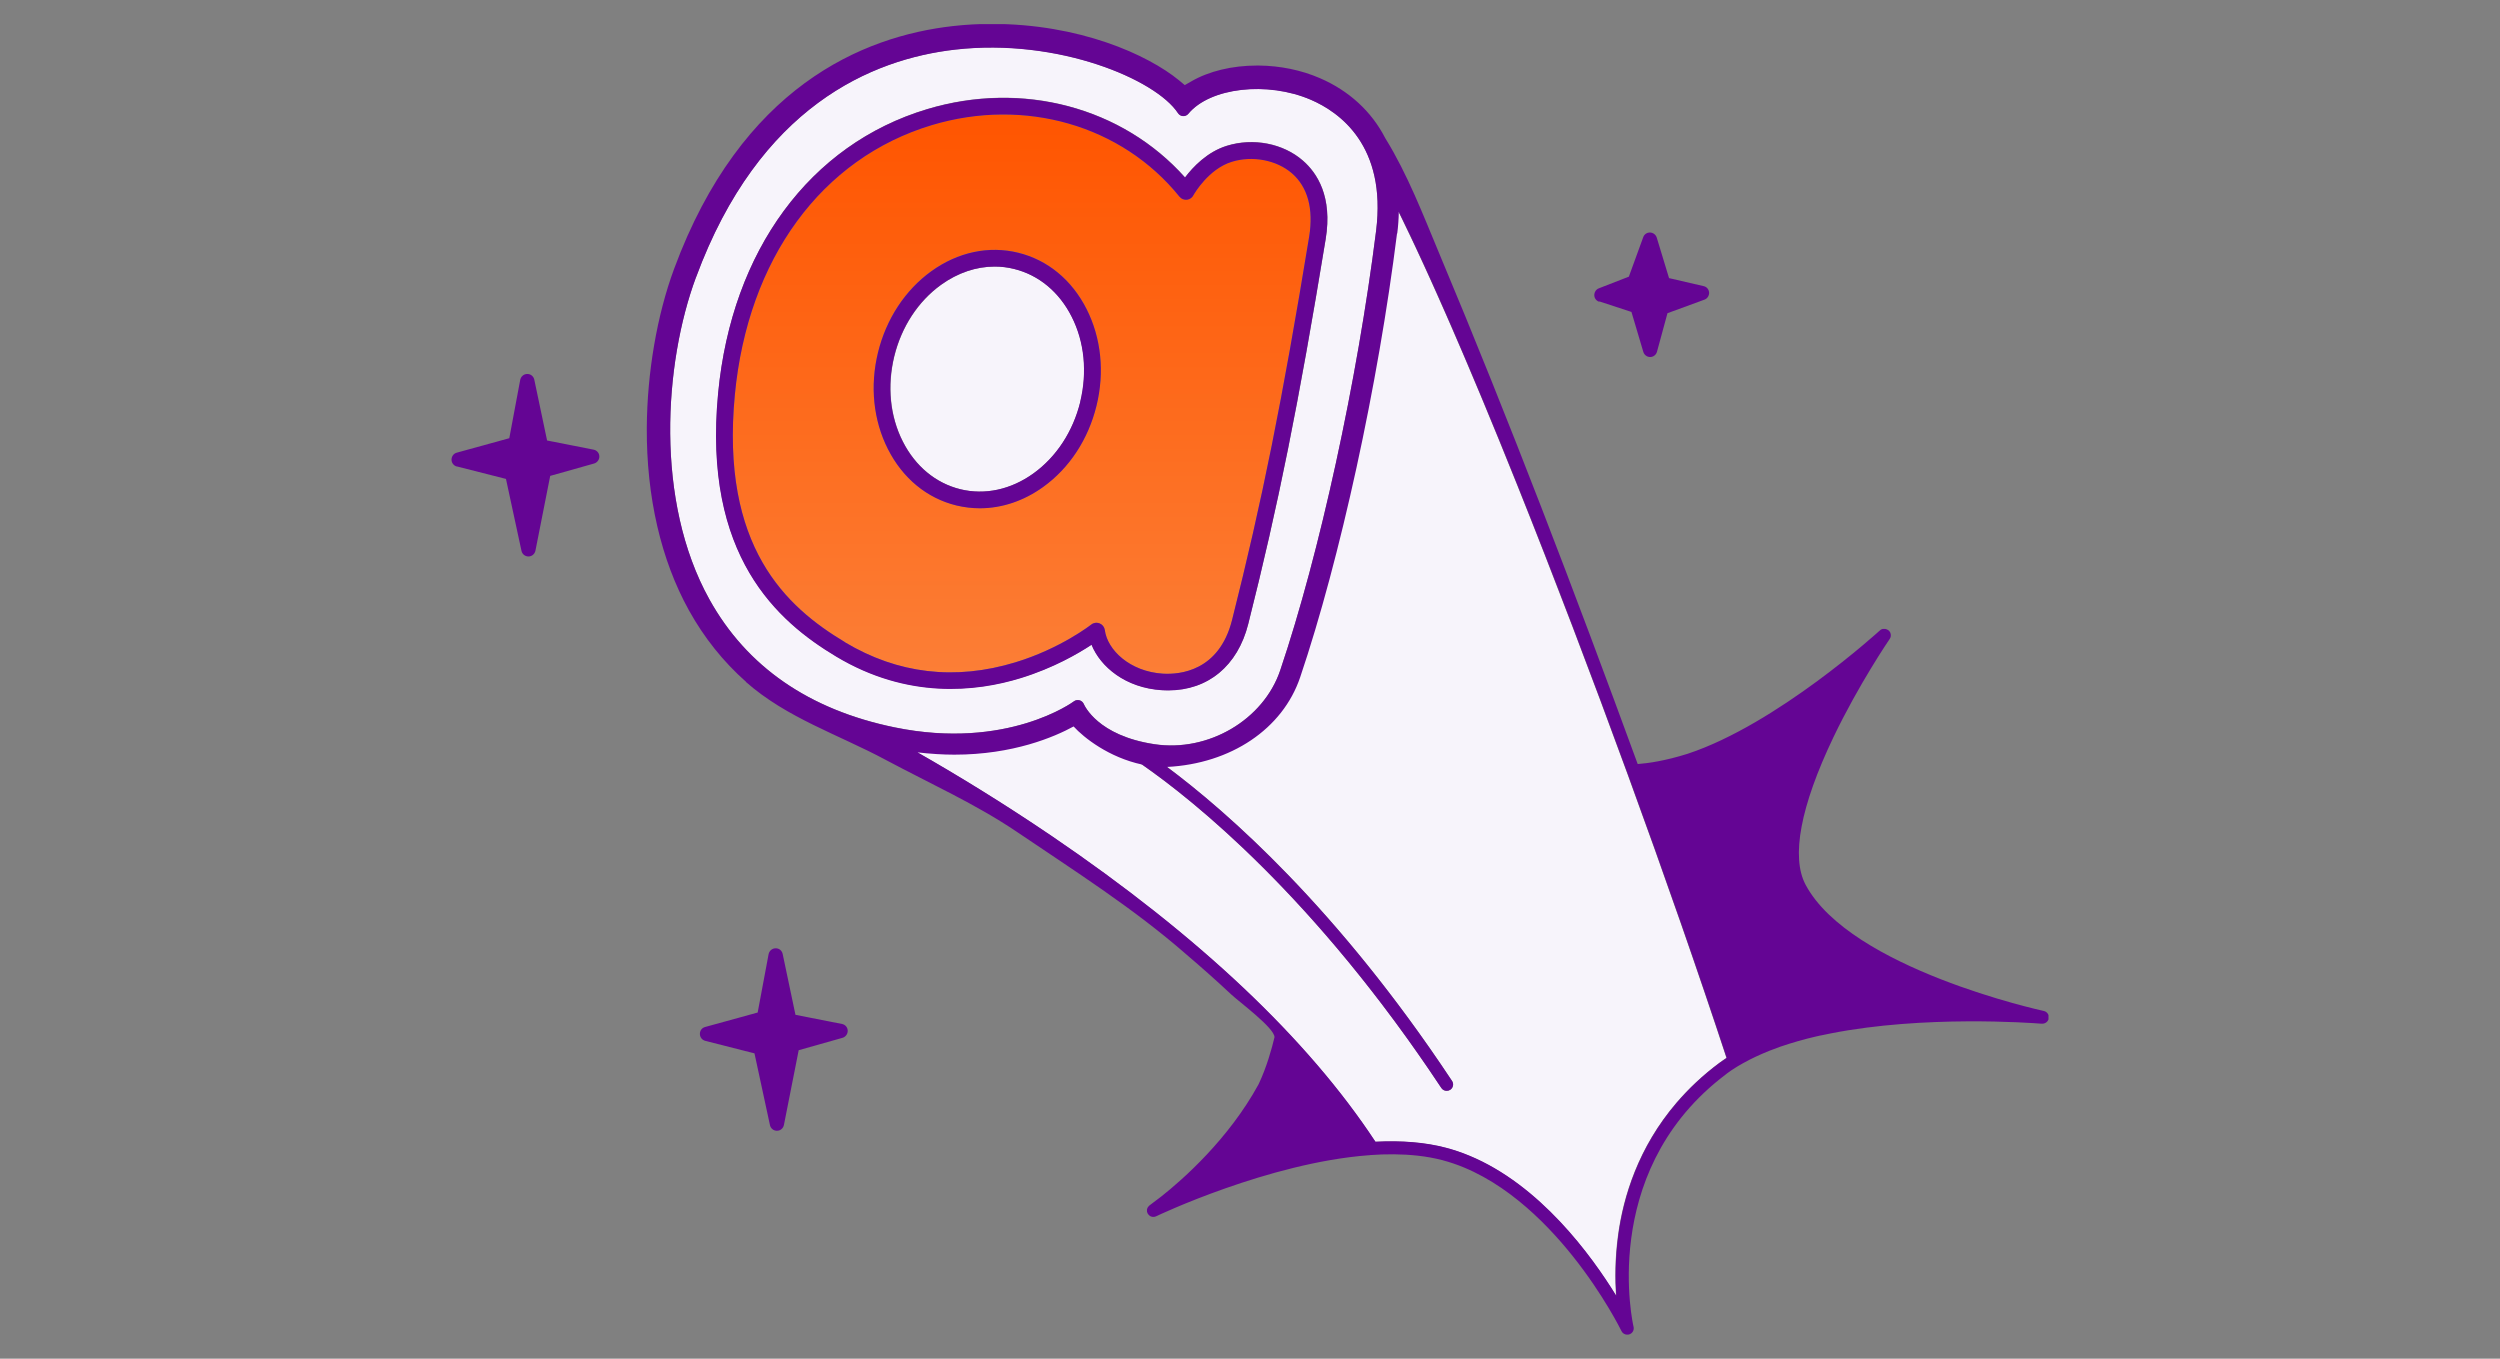 <svg width="552" height="300" viewBox="0 0 552 300" fill="none" xmlns="http://www.w3.org/2000/svg">
<rect x="0" y="0" width="552" height="300" fill="#808080" stroke="none"/>
<g clip-path="url(#clip0_3131_7778)">
<path d="M285.365 148.909C281.665 159.873 270.379 167.435 258.542 167.435C257.255 167.435 255.991 167.343 254.704 167.159C266.771 175.71 293.272 197.361 320.624 238.688C321.061 239.331 320.877 240.228 320.21 240.641C319.957 240.802 319.705 240.871 319.429 240.871C318.969 240.871 318.532 240.641 318.257 240.228C281.665 184.995 246.889 165.389 246.521 165.183C246.337 165.091 246.176 164.93 246.062 164.769C241.143 162.608 238.638 159.712 237.488 157.988C233.282 160.609 219.445 167.665 197.955 163.551C207.125 168.63 219.123 175.71 232.248 184.651C264.702 206.716 288.698 229.379 303.661 252.111C309.499 251.812 314.717 252.249 319.222 253.444C320.969 253.903 322.67 254.478 324.324 255.168C339.977 261.626 351.332 277.187 356.802 286.105C356.572 282.519 356.549 277.877 357.262 272.659C358.388 264.339 361.652 253.375 370.202 243.422C372.822 240.388 375.902 237.446 379.603 234.688C380.108 234.298 380.66 233.93 381.189 233.585C368.823 195.959 350.987 147.048 334.966 107.054C323.635 78.737 313.889 56.626 306.81 42.812C307.04 45.501 306.971 48.328 306.603 51.316C302.42 84.621 294.077 122.937 285.296 148.909H285.365Z" fill="#F7F4FB"/>
<path d="M197.517 160.586C222.341 165.712 236.982 154.955 237.12 154.84C237.465 154.587 237.924 154.495 238.361 154.61C238.775 154.725 239.119 155.047 239.303 155.437C239.441 155.736 242.36 162.425 254.91 164.309C266.793 166.102 278.998 158.931 282.675 147.99C291.387 122.179 299.684 84.093 303.844 50.949C306.189 32.193 295.823 24.769 289.433 22.011C279.825 17.851 267.184 19.299 262.38 25.114C262.081 25.459 261.644 25.666 261.208 25.62C260.771 25.597 260.357 25.367 260.104 24.976C255.209 17.529 233.626 8.335 210.94 10.932C192.506 13.024 167.614 23.459 153.662 61.223C146.629 80.231 144.56 110.594 156.627 132.315C164.879 147.186 178.624 156.702 197.517 160.586ZM158.581 86.736C161.592 55.27 178.854 31.849 204.711 24.08C225.788 17.736 247.854 23.689 261.667 39.158C263.414 36.836 266.586 33.504 270.884 32.17C276.722 30.355 283.319 31.642 287.686 35.434C290.835 38.169 294.26 43.387 292.72 52.765C286.744 89.218 282.262 111.468 275.619 137.762C273.298 147.025 266.724 152.403 257.944 152.403C257.484 152.403 257.025 152.403 256.542 152.357C248.52 151.852 243.004 147.209 241.027 142.313C238.154 144.221 232.661 147.439 225.398 149.668C215.491 152.702 200.39 154.334 184.646 144.91C171.797 137.21 155.133 122.776 158.581 86.713V86.736Z" fill="#F7F4FB"/>
<path d="M186.533 141.791C198.209 148.778 210.873 150.295 224.181 146.227C234.226 143.17 240.891 137.952 240.937 137.883C241.282 137.63 241.673 137.492 242.087 137.492C242.316 137.492 242.546 137.538 242.776 137.63C243.397 137.883 243.833 138.435 243.925 139.101C244.477 143.468 249.442 148.272 256.774 148.732C260.405 148.962 269.163 148.272 272.036 136.895C278.655 110.692 283.091 88.535 289.067 52.196C290.056 46.105 288.746 41.278 285.252 38.245C281.873 35.302 276.541 34.291 271.967 35.716C266.818 37.302 263.669 42.795 263.531 43.048C263.278 43.6 262.75 43.991 262.129 44.083C261.486 44.175 260.842 43.922 260.428 43.416C247.718 27.672 226.273 21.466 205.771 27.602C181.384 34.935 165.134 57.161 162.261 87.087C159.043 120.714 173.546 133.976 186.556 141.768L186.533 141.791ZM193.865 77.801C195.68 70.4 199.864 64.033 205.633 59.873C211.494 55.644 218.32 54.196 224.802 55.782C231.284 57.368 236.662 61.804 239.926 68.24C243.144 74.583 243.902 82.168 242.11 89.569C240.294 96.97 236.111 103.337 230.341 107.497C226.02 110.6 221.193 112.209 216.367 112.209C214.62 112.209 212.896 112.002 211.172 111.589C204.69 110.003 199.312 105.567 196.048 99.131C192.83 92.787 192.072 85.202 193.865 77.801Z" fill="url(#paint0_linear_3131_7778)"/>
<path d="M212.044 108.021C217.468 109.354 223.214 108.113 228.202 104.528C233.259 100.873 236.936 95.265 238.545 88.714C240.131 82.163 239.488 75.498 236.66 69.936C233.902 64.465 229.374 60.719 223.95 59.386C222.525 59.041 221.077 58.857 219.652 58.857C215.583 58.857 211.492 60.236 207.815 62.879C202.758 66.534 199.08 72.142 197.471 78.693C195.886 85.243 196.529 91.909 199.356 97.471C202.114 102.942 206.642 106.688 212.067 108.021H212.044Z" fill="#F7F4FB"/>
<path d="M241.007 142.382C242.983 147.255 248.5 151.898 256.521 152.403C256.981 152.426 257.464 152.449 257.923 152.449C266.704 152.449 273.254 147.048 275.599 137.808C282.241 111.491 286.7 89.241 292.699 52.811C294.239 43.433 290.814 38.215 287.666 35.48C283.298 31.665 276.702 30.401 270.864 32.216C266.566 33.549 263.394 36.882 261.647 39.204C247.833 23.712 225.768 17.782 204.691 24.126C178.833 31.895 161.594 55.316 158.561 86.782C155.09 122.868 171.777 137.279 184.625 144.979C200.37 154.426 215.471 152.794 225.377 149.737C232.617 147.508 238.111 144.29 241.007 142.382ZM186.556 141.784C173.547 133.993 159.043 120.73 162.261 87.104C165.134 57.178 181.384 34.952 205.771 27.619C226.25 21.483 247.718 27.665 260.429 43.433C260.842 43.938 261.486 44.191 262.13 44.099C262.75 44.008 263.279 43.617 263.532 43.065C263.693 42.789 266.841 37.319 271.967 35.733C276.541 34.308 281.873 35.342 285.252 38.261C288.746 41.295 290.056 46.122 289.068 52.213C283.115 88.552 278.656 110.709 272.036 136.912C269.163 148.266 260.406 148.956 256.774 148.749C249.442 148.289 244.5 143.485 243.949 139.118C243.857 138.452 243.42 137.9 242.799 137.647C242.57 137.555 242.34 137.509 242.11 137.509C241.696 137.509 241.282 137.647 240.961 137.9C240.892 137.946 234.226 143.186 224.205 146.243C210.897 150.289 198.232 148.795 186.556 141.807V141.784Z" fill="#640594"/>
<path d="M239.926 68.258C236.662 61.799 231.306 57.386 224.802 55.8C218.32 54.214 211.494 55.662 205.633 59.892C199.863 64.052 195.68 70.418 193.864 77.82C192.049 85.221 192.83 92.783 196.048 99.149C199.312 105.608 204.667 110.021 211.172 111.607C212.896 112.021 214.62 112.228 216.366 112.228C221.193 112.228 226.043 110.619 230.341 107.516C236.133 103.356 240.293 96.989 242.109 89.588C243.925 82.187 243.144 74.625 239.926 68.258ZM238.524 88.714C236.915 95.265 233.26 100.873 228.181 104.528C223.193 108.113 217.47 109.355 212.022 108.021C206.598 106.688 202.07 102.942 199.312 97.471C196.485 91.909 195.841 85.221 197.427 78.693C199.036 72.142 202.69 66.534 207.77 62.88C211.448 60.236 215.539 58.857 219.607 58.857C221.055 58.857 222.48 59.018 223.905 59.386C229.33 60.719 233.858 64.465 236.616 69.936C239.443 75.498 240.087 82.187 238.501 88.714H238.524Z" fill="#640594"/>
<path d="M164.718 150.588C173.728 158.54 185.151 162.195 195.563 167.78C205.24 172.952 215.514 177.572 224.547 183.686C237.35 192.351 250.29 200.556 261.92 210.716C265.322 213.612 268.632 216.554 271.896 219.611C273.481 221.105 281.411 226.966 281.411 229.011C280.837 231.448 279.687 235.631 277.918 239.355C277.918 239.378 277.872 239.4 277.872 239.446C271.275 251.513 261.185 260.409 256.45 264.155C254.841 265.396 253.853 266.109 253.807 266.155C253.761 266.178 253.738 266.201 253.715 266.247C253.692 266.27 253.646 266.316 253.623 266.339C253.577 266.385 253.554 266.408 253.531 266.453C253.508 266.476 253.485 266.522 253.462 266.545C253.439 266.591 253.416 266.637 253.393 266.66C253.393 266.706 253.347 266.729 253.347 266.752C253.347 266.798 253.324 266.844 253.301 266.89C253.301 266.936 253.278 266.959 253.255 267.005C253.255 267.051 253.255 267.097 253.255 267.143C253.255 267.189 253.255 267.235 253.255 267.258V267.511C253.255 267.511 253.255 267.603 253.301 267.649C253.301 267.695 253.301 267.718 253.324 267.764C253.324 267.81 253.37 267.856 253.393 267.902C253.393 267.925 253.416 267.97 253.439 267.993C253.462 268.039 253.485 268.085 253.531 268.108C253.531 268.131 253.577 268.154 253.6 268.2C253.646 268.246 253.669 268.269 253.715 268.315C253.738 268.315 253.761 268.361 253.784 268.384C253.83 268.407 253.876 268.43 253.921 268.476C253.944 268.476 253.967 268.522 254.013 268.545C254.059 268.545 254.105 268.591 254.151 268.591C254.197 268.591 254.22 268.614 254.243 268.637C254.289 268.637 254.335 268.637 254.358 268.66C254.404 268.66 254.45 268.66 254.496 268.683H254.749C254.749 268.683 254.795 268.683 254.818 268.683C254.956 268.683 255.117 268.614 255.255 268.568C255.553 268.407 280.147 256.731 302.235 255.076C302.235 255.076 302.258 255.122 302.281 255.122C302.304 255.099 302.35 255.076 302.373 255.053C306.028 254.777 309.613 254.8 312.992 255.168C314.923 255.375 316.762 255.72 318.555 256.179C318.6 256.179 318.646 256.202 318.692 256.225C331.012 259.535 341.011 269.51 347.239 277.325C354.089 285.899 357.996 293.828 358.019 293.897C358.249 294.403 358.778 294.702 359.306 294.702C359.467 294.702 359.628 294.679 359.789 294.61C360.479 294.38 360.869 293.644 360.685 292.932C360.594 292.587 353.055 259.604 379.74 238.251C380.291 237.815 380.82 237.401 381.395 236.964C381.67 236.757 381.992 236.527 382.291 236.321C382.406 236.229 382.544 236.16 382.659 236.091C382.843 235.976 383.004 235.861 383.187 235.746C383.371 235.631 383.555 235.516 383.739 235.401C383.831 235.332 383.946 235.263 384.061 235.217C384.314 235.079 384.544 234.918 384.865 234.758C386.612 233.769 388.543 232.873 390.658 232.022C391.439 231.724 392.243 231.425 393.048 231.126C395.53 230.276 398.197 229.494 401.093 228.828C401.185 228.828 401.253 228.782 401.322 228.782C401.644 228.713 401.966 228.621 402.311 228.575C402.954 228.437 403.644 228.299 404.31 228.161C424.836 224.139 448.234 225.84 450.648 226.023H450.831C451.567 226.092 452.257 225.564 452.371 224.828C452.486 224.093 452.004 223.38 451.268 223.219C450.831 223.127 408.586 213.91 398.679 195.362C395.415 189.248 397.553 177.985 404.816 162.792C410.424 151.07 417.182 141.164 417.251 141.072C417.458 140.773 417.527 140.428 417.481 140.084C417.481 139.992 417.458 139.923 417.412 139.785C417.389 139.716 417.366 139.647 417.32 139.578C417.32 139.578 417.297 139.532 417.274 139.532C417.228 139.486 417.205 139.417 417.182 139.371C417.182 139.348 417.136 139.325 417.113 139.302C417.067 139.256 417.044 139.233 416.998 139.187C416.975 139.187 416.952 139.141 416.906 139.141C416.86 139.118 416.814 139.072 416.768 139.049C416.745 139.049 416.722 139.026 416.676 139.003C416.63 138.98 416.584 138.957 416.515 138.934C416.492 138.934 416.446 138.934 416.423 138.911C416.377 138.911 416.331 138.888 416.262 138.865H416.171C416.171 138.865 416.079 138.865 416.01 138.865C415.964 138.865 415.941 138.865 415.895 138.865C415.849 138.865 415.803 138.865 415.757 138.865C415.711 138.865 415.688 138.865 415.642 138.888C415.596 138.888 415.55 138.911 415.504 138.934C415.458 138.934 415.435 138.98 415.389 138.98C415.343 138.98 415.297 139.026 415.274 139.049C415.228 139.072 415.205 139.095 415.159 139.141C415.136 139.141 415.09 139.187 415.067 139.21C414.791 139.463 392.312 159.942 372.661 166.424C367.65 168.01 363.834 168.539 361.605 168.7C347.768 130.89 333.357 93.08 317.773 55.937C314.21 47.409 310.786 38.468 305.913 30.584L305.867 30.515L305.821 30.424C302.81 24.585 297.845 20.035 291.479 17.276C287.364 15.483 282.675 14.518 277.963 14.472H277.55C272.079 14.472 266.908 15.713 263 17.989L261.598 18.793L260.357 17.759C253.347 12.013 238.292 5.278 218.985 5.278C216.089 5.278 213.193 5.439 210.365 5.761C190.484 8.014 163.684 19.161 148.835 59.384C145.066 69.567 142.882 82.323 142.813 94.436C142.722 109.675 145.939 123.627 152.122 134.774C155.478 140.819 159.707 146.106 164.718 150.542V150.588ZM308.51 51.569C308.717 49.938 308.832 48.352 308.855 46.766C315.727 60.672 324.714 81.289 335.035 107.055C351.055 147.048 368.891 195.959 381.257 233.585C380.705 233.953 380.176 234.321 379.671 234.689C375.97 237.424 372.89 240.389 370.27 243.423C361.72 253.375 358.456 264.362 357.33 272.659C356.617 277.877 356.64 282.52 356.87 286.082C351.377 277.164 340.045 261.604 324.393 255.145C322.738 254.455 321.037 253.881 319.29 253.421C314.762 252.226 309.567 251.789 303.706 252.088C288.743 229.356 264.747 206.693 232.293 184.628C221.237 177.135 211.032 170.929 202.597 166.125H202.574C205.424 166.447 208.159 166.631 210.71 166.631C223.697 166.631 232.799 162.724 237.051 160.402C239.303 162.884 244.866 167.252 252.175 168.814C263.506 176.698 290.352 198.074 318.233 240.205C318.509 240.619 318.945 240.849 319.428 240.849C319.704 240.849 319.957 240.78 320.209 240.619C320.853 240.182 321.037 239.309 320.6 238.665C295.317 200.487 270.792 179.112 257.668 169.343C271.758 168.631 283.227 160.977 287.088 149.507C295.892 123.443 304.281 84.989 308.464 51.547L308.51 51.569ZM153.685 61.246C167.637 23.459 192.529 13.047 210.94 10.956C233.649 8.381 255.232 17.552 260.104 24.999C260.357 25.367 260.748 25.62 261.208 25.643C261.644 25.666 262.104 25.482 262.38 25.137C267.161 19.345 279.802 17.897 289.433 22.034C295.823 24.792 306.189 32.216 303.844 50.972C299.684 84.116 291.387 122.202 282.675 148.013C278.975 158.954 266.793 166.125 254.91 164.332C242.36 162.448 239.441 155.759 239.303 155.46C239.142 155.07 238.798 154.748 238.361 154.633C237.924 154.518 237.487 154.587 237.12 154.863C236.982 154.978 222.341 165.712 197.517 160.609C178.647 156.725 164.879 147.209 156.627 132.338C144.56 110.617 146.629 80.277 153.662 61.269L153.685 61.246Z" fill="#640594"/>
<path d="M166.582 232.553L170.007 248.435C170.167 249.171 170.811 249.676 171.547 249.676C172.305 249.676 172.926 249.148 173.087 248.412L176.35 231.886L186.027 229.151C186.716 228.944 187.199 228.3 187.176 227.565C187.153 226.829 186.625 226.232 185.912 226.094L175.638 224.071L172.811 210.625C172.65 209.89 172.029 209.361 171.248 209.384C170.489 209.384 169.869 209.936 169.708 210.671L167.294 223.566L155.687 226.76C154.998 226.944 154.515 227.565 154.538 228.3C154.538 229.013 155.021 229.634 155.71 229.817L166.559 232.576L166.582 232.553Z" fill="#640594"/>
<path d="M100.868 102.986L111.717 105.744L115.142 121.626C115.302 122.362 115.946 122.868 116.681 122.868C117.44 122.868 118.061 122.339 118.221 121.603L121.485 105.077L131.185 102.342C131.874 102.135 132.357 101.492 132.334 100.756C132.311 100.021 131.782 99.423 131.07 99.285L120.796 97.263L117.969 83.817C117.808 83.081 117.164 82.552 116.406 82.575C115.647 82.575 115.027 83.127 114.866 83.863L112.452 96.757L100.845 99.952C100.155 100.136 99.696 100.779 99.696 101.492C99.696 102.204 100.178 102.825 100.868 103.009V102.986Z" fill="#640594"/>
<path d="M353.147 66.556L360.226 68.878L362.846 77.704C363.053 78.37 363.651 78.83 364.363 78.83C365.053 78.83 365.674 78.347 365.857 77.681L368.179 69.153L376.338 66.165C376.982 65.936 377.396 65.292 377.373 64.602C377.327 63.913 376.844 63.315 376.155 63.177L368.524 61.408L365.811 52.467C365.605 51.823 365.03 51.363 364.34 51.34C363.651 51.317 363.053 51.731 362.823 52.375L359.652 61.086L353.032 63.66C352.411 63.89 352.021 64.51 352.021 65.177C352.021 65.844 352.457 66.418 353.101 66.625L353.147 66.556Z" fill="#640594"/>
</g>
<defs>
<linearGradient id="paint0_linear_3131_7778" x1="225.597" y1="25.269" x2="225.597" y2="148.765" gradientUnits="userSpaceOnUse">
<stop stop-color="#FF5500"/>
<stop offset="1" stop-color="#FC7E36"/>
</linearGradient>
<clipPath id="clip0_3131_7778">
<rect width="352.608" height="289.354" fill="white" transform="translate(99.696 5.323)"/>
</clipPath>
</defs>
</svg>
